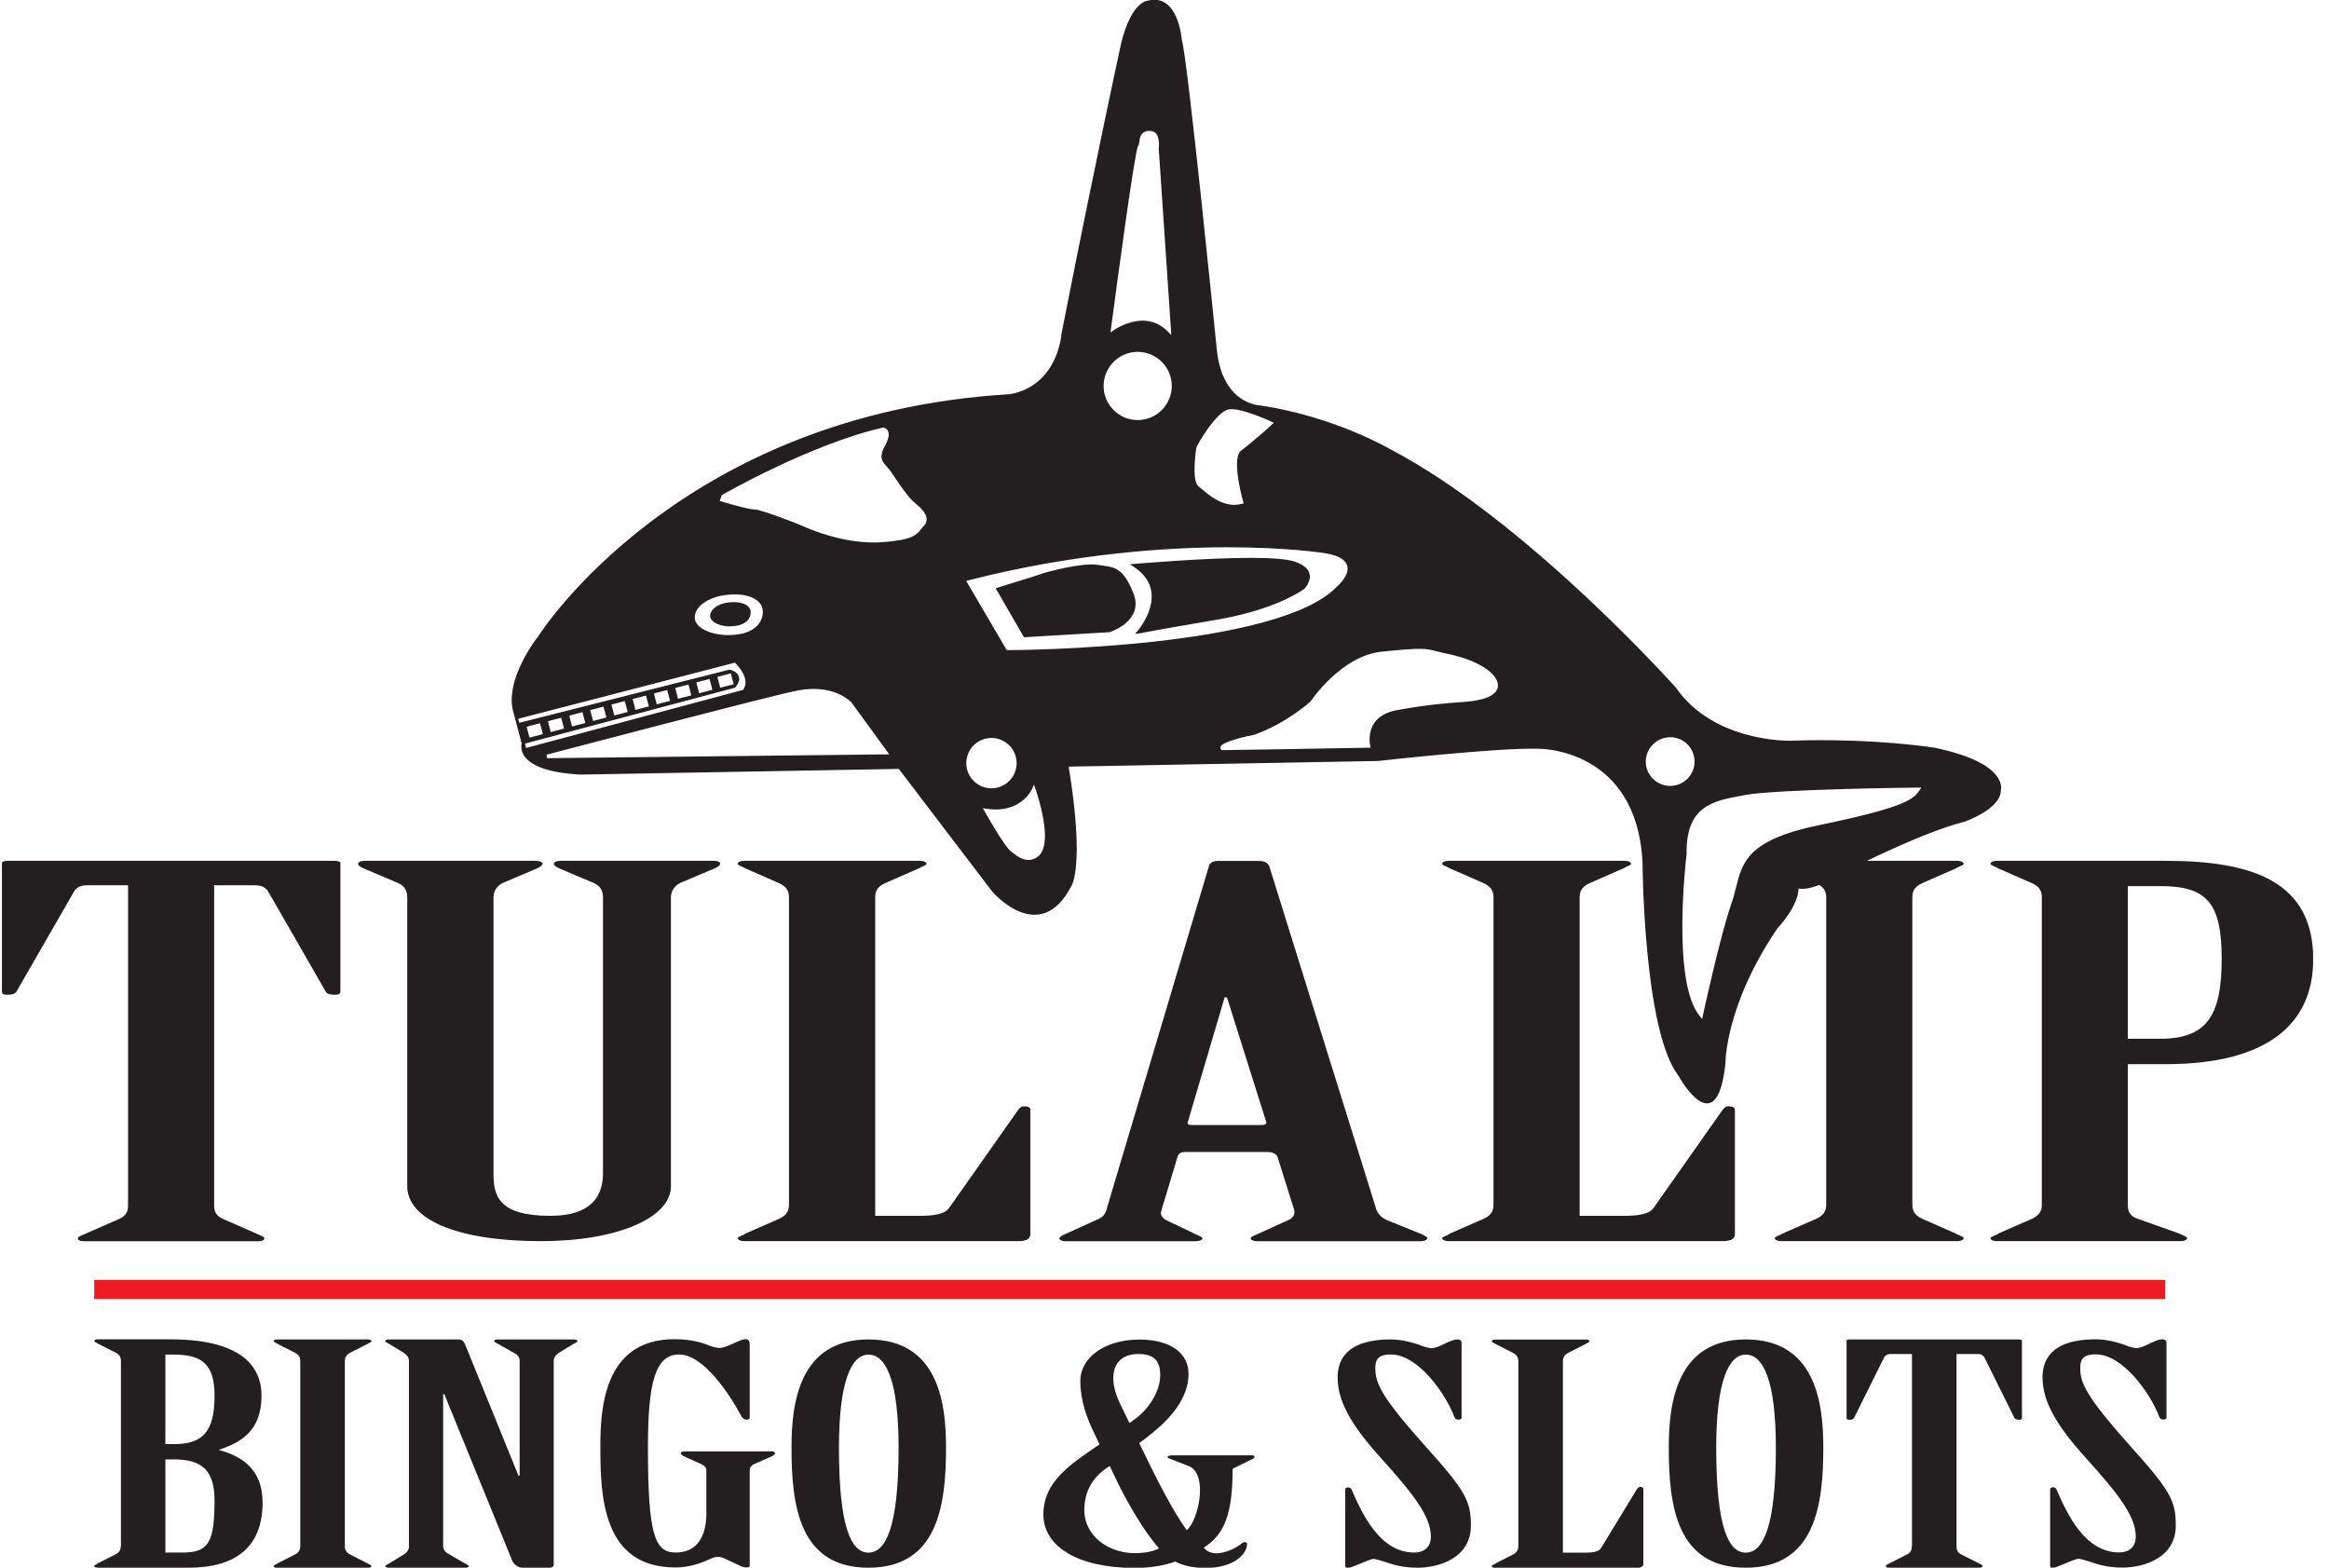 <svg xmlns="http://www.w3.org/2000/svg" width="104" height="70" viewBox="0 0 104 70" fill="none"><g id="TBS Logo Black" clip-path="url(#clip0_9707_6590)"><g id="Layer_1-2"><path id="Vector" d="M14.953 38.437H0.333C0.183 38.437 0.086 38.48 0.086 38.528V44.257C0.086 44.37 0.134 44.418 0.333 44.418C0.532 44.418 0.683 44.37 0.731 44.284L3.324 39.776C3.426 39.642 3.571 39.529 3.873 39.529H5.718V53.793C5.718 54.068 5.669 54.267 5.32 54.428L3.824 55.084C3.674 55.154 3.475 55.219 3.475 55.289C3.475 55.359 3.523 55.423 3.776 55.423H11.505C11.753 55.423 11.806 55.353 11.806 55.289C11.806 55.224 11.607 55.154 11.457 55.084L9.961 54.428C9.612 54.272 9.563 54.068 9.563 53.793V39.529H11.408C11.704 39.529 11.855 39.642 11.957 39.776L14.55 44.284C14.598 44.375 14.749 44.418 14.948 44.418C15.147 44.418 15.2 44.37 15.2 44.257V38.528C15.2 38.48 15.098 38.437 14.948 38.437H14.953ZM32.154 38.571C32.154 38.641 32.058 38.706 31.907 38.776L30.358 39.432C30.11 39.566 29.96 39.792 29.96 40.067V52.97C29.96 54.374 27.566 55.418 24.172 55.418C20.23 55.418 18.186 54.374 18.186 52.97V40.067C18.186 39.798 18.084 39.566 17.788 39.432L16.238 38.776C16.088 38.706 15.991 38.641 15.991 38.571C15.991 38.501 16.093 38.437 16.292 38.437H23.925C24.124 38.437 24.226 38.507 24.226 38.571C24.226 38.636 24.124 38.706 23.979 38.776L22.435 39.432C22.182 39.566 22.037 39.792 22.037 40.067V52.384C22.037 53.379 22.236 54.288 24.581 54.288C26.426 54.288 26.926 53.385 26.926 52.384V40.067C26.926 39.798 26.824 39.566 26.528 39.432L24.979 38.776C24.828 38.706 24.732 38.641 24.732 38.571C24.732 38.501 24.834 38.437 25.033 38.437H31.869C32.068 38.437 32.165 38.507 32.165 38.571H32.154ZM46.01 49.555V55.1C46.01 55.305 45.86 55.418 45.462 55.418H33.241C33.042 55.418 32.94 55.348 32.94 55.283C32.94 55.219 33.187 55.17 33.289 55.079L34.785 54.423C35.134 54.267 35.231 54.062 35.231 53.788V40.067C35.231 39.798 35.134 39.593 34.785 39.432L33.289 38.776C33.187 38.706 32.94 38.641 32.94 38.571C32.94 38.501 33.042 38.437 33.241 38.437H41.073C41.272 38.437 41.374 38.507 41.374 38.571C41.374 38.636 41.126 38.706 41.024 38.776L39.529 39.432C39.179 39.588 39.082 39.792 39.082 40.067V54.288H41.078C41.68 54.288 42.175 54.218 42.374 53.949L45.467 49.555C45.564 49.463 45.564 49.399 45.768 49.399C45.919 49.399 46.016 49.463 46.016 49.555H46.01ZM63.416 55.079L61.969 54.493C61.62 54.358 61.469 54.105 61.421 53.879L56.682 38.69C56.633 38.555 56.483 38.442 56.236 38.442H54.391C54.143 38.442 54.041 38.534 53.992 38.647L49.453 53.863C49.404 54.068 49.351 54.294 49.055 54.428L47.656 55.063C47.506 55.127 47.307 55.219 47.307 55.289C47.307 55.359 47.409 55.423 47.608 55.423H53.347C53.594 55.423 53.697 55.353 53.697 55.289C53.697 55.224 53.395 55.127 53.196 55.014L52.099 54.493C51.9 54.38 51.798 54.245 51.852 54.084L52.599 51.593C52.648 51.502 52.75 51.437 52.901 51.437H56.59C56.843 51.437 56.989 51.529 57.042 51.642L57.79 54.019C57.838 54.224 57.742 54.38 57.542 54.471L56.198 55.084C56.047 55.154 55.848 55.219 55.848 55.289C55.848 55.359 55.95 55.423 56.198 55.423H63.384C63.637 55.423 63.734 55.353 63.734 55.289C63.734 55.224 63.583 55.154 63.438 55.084L63.416 55.079ZM56.332 50.233H53.191C53.089 50.233 52.992 50.19 53.041 50.098L54.686 44.531H54.789L56.537 50.077C56.585 50.168 56.488 50.233 56.338 50.233H56.332ZM77.471 49.555V55.1C77.471 55.305 77.32 55.418 76.922 55.418H64.702C64.503 55.418 64.4 55.348 64.4 55.283C64.4 55.219 64.648 55.17 64.75 55.079L66.246 54.423C66.595 54.267 66.692 54.062 66.692 53.788V40.067C66.692 39.798 66.59 39.593 66.246 39.432L64.75 38.776C64.648 38.706 64.4 38.641 64.4 38.571C64.4 38.501 64.503 38.437 64.702 38.437H72.533C72.732 38.437 72.835 38.507 72.835 38.571C72.835 38.636 72.587 38.706 72.485 38.776L70.99 39.432C70.64 39.588 70.538 39.792 70.538 40.067V54.288H72.533C73.13 54.288 73.631 54.218 73.83 53.949L76.922 49.555C77.025 49.463 77.025 49.399 77.224 49.399C77.374 49.399 77.471 49.463 77.471 49.555ZM85.394 40.067V53.788C85.394 54.062 85.496 54.261 85.841 54.423L87.336 55.079C87.433 55.149 87.686 55.213 87.686 55.283C87.686 55.353 87.583 55.418 87.384 55.418H79.553C79.354 55.418 79.251 55.348 79.251 55.283C79.251 55.219 79.499 55.149 79.601 55.079L81.096 54.423C81.446 54.267 81.548 54.062 81.548 53.788V40.067C81.548 39.798 81.446 39.593 81.096 39.432L79.601 38.776C79.499 38.706 79.251 38.641 79.251 38.571C79.251 38.501 79.354 38.437 79.553 38.437H87.384C87.583 38.437 87.686 38.507 87.686 38.571C87.686 38.636 87.433 38.706 87.336 38.776L85.841 39.432C85.491 39.588 85.394 39.792 85.394 40.067ZM96.711 47.516C101.202 47.516 103.295 45.752 103.295 42.831C103.295 39.367 100.6 38.437 96.711 38.437H89.181C88.982 38.437 88.885 38.507 88.885 38.571C88.885 38.636 89.132 38.706 89.235 38.776L90.73 39.432C91.079 39.588 91.176 39.792 91.176 40.067V53.788C91.176 54.062 91.079 54.261 90.73 54.423L89.235 55.079C89.132 55.17 88.885 55.213 88.885 55.283C88.885 55.353 88.982 55.418 89.181 55.418H97.362C97.561 55.418 97.663 55.348 97.663 55.283C97.663 55.219 97.464 55.149 97.314 55.079L95.469 54.423C95.071 54.288 95.017 54.062 95.017 53.788V47.516H96.711ZM95.017 39.566H96.464C98.556 39.566 99.207 40.314 99.207 42.826C99.207 45.338 98.556 46.381 96.464 46.381H95.017V39.566ZM89.347 35.317C89.31 36.151 87.712 36.694 87.712 36.694C85.937 37.13 82.85 38.69 82.85 38.69C80.854 39.921 80.311 39.669 80.311 39.669C80.311 40.47 79.37 41.449 79.37 41.449C77.008 44.934 77.046 47.511 77.046 47.511C76.648 51.142 74.943 48.022 74.943 48.022C73.383 45.989 73.346 38.512 73.346 38.512C73.093 33.397 68.736 33.434 68.736 33.434C66.993 33.365 61.55 33.978 61.55 33.978L47.721 34.231C48.447 38.657 47.85 39.545 47.85 39.545C46.435 42.304 44.311 39.814 44.311 39.814L40.137 34.333L25.947 34.586C22.898 34.44 23.296 33.203 23.296 33.203L22.951 31.896C22.44 30.374 24.059 28.378 24.059 28.378C24.059 28.378 30.304 18.471 45.112 17.599C47.253 17.201 47.398 14.915 47.398 14.915C48.92 7.186 49.974 2.356 49.974 2.356C50.41 0.07 51.244 0.032 51.244 0.032C52.626 -0.328 52.772 1.775 52.772 1.775C53.024 2.501 54.331 15.566 54.331 15.566C54.568 18.089 56.289 18.105 56.289 18.105C59.63 18.61 62.093 20.063 62.093 20.063C68.193 23.258 74.83 30.697 74.83 30.697C76.535 33.166 79.945 33.074 79.945 33.074C83.684 32.945 86.384 33.386 86.384 33.386C89.778 34.091 89.342 35.312 89.342 35.312L89.347 35.317ZM53.519 21.719C53.557 21.746 53.611 21.789 53.67 21.843C53.955 22.085 54.493 22.542 55.111 22.542C55.23 22.542 55.348 22.526 55.466 22.494L55.536 22.473L55.515 22.402C55.359 21.865 55.036 20.412 55.418 20.122C56.031 19.654 56.795 18.965 56.8 18.955L56.881 18.879L56.784 18.831C56.73 18.804 55.359 18.175 54.853 18.282C54.304 18.401 53.455 19.853 53.417 20.004C53.417 20.02 53.191 21.477 53.519 21.714V21.719ZM49.582 14.851L49.716 14.754C49.716 14.754 50.324 14.318 51.023 14.318C51.459 14.318 51.846 14.485 52.164 14.818L52.304 14.958L51.744 6.648C51.744 6.648 51.809 6.18 51.62 5.959C51.55 5.879 51.459 5.847 51.309 5.841C50.937 5.868 50.905 6.126 50.878 6.314C50.867 6.401 50.857 6.481 50.819 6.524C50.674 6.707 49.856 12.823 49.609 14.689L49.587 14.856L49.582 14.851ZM49.281 17.233C49.281 18.073 49.964 18.756 50.803 18.756C51.642 18.756 52.325 18.073 52.325 17.233C52.325 16.394 51.642 15.711 50.803 15.711C49.964 15.711 49.281 16.394 49.281 17.233ZM31.025 27.62C31.068 28.034 31.73 28.357 32.531 28.357C32.633 28.357 32.741 28.352 32.848 28.341C33.811 28.239 34.102 27.684 34.059 27.244C34.005 26.754 33.381 26.464 32.472 26.56C32.041 26.603 31.66 26.743 31.391 26.942C31.133 27.136 31.003 27.383 31.025 27.62ZM23.495 33.397L33.182 30.804C33.526 30.326 32.956 29.723 32.816 29.589L23.14 32.095L23.188 32.273L32.569 29.901C32.617 29.901 32.918 29.976 32.994 30.202C33.042 30.347 32.983 30.519 32.822 30.707L23.441 33.203L23.495 33.397ZM23.645 32.934L24.242 32.778L24.113 32.294L23.516 32.45L23.645 32.934ZM24.592 32.687L25.189 32.531L25.06 32.047L24.468 32.203L24.592 32.687ZM25.538 32.439L26.136 32.283L26.012 31.799L25.42 31.955L25.544 32.439H25.538ZM26.485 32.192L27.077 32.036L26.948 31.552L26.356 31.708L26.485 32.192ZM27.432 31.945L28.029 31.789L27.9 31.305L27.303 31.46L27.432 31.945ZM28.378 31.697L28.976 31.541L28.846 31.057L28.25 31.213L28.373 31.697H28.378ZM29.325 31.45L29.922 31.294L29.793 30.81L29.201 30.966L29.325 31.45ZM30.272 31.202L30.869 31.046L30.745 30.562L30.154 30.718L30.277 31.202H30.272ZM31.219 30.955L31.81 30.799L31.686 30.315L31.095 30.471L31.219 30.955ZM32.165 30.707L32.762 30.552L32.633 30.067L32.036 30.223L32.16 30.707H32.165ZM39.712 33.687L38.017 31.358C38.017 31.358 37.469 30.761 36.328 30.761C36.07 30.761 35.791 30.794 35.511 30.853C33.854 31.208 24.5 33.677 24.404 33.698L24.425 33.854L39.712 33.682V33.687ZM41.379 23.166C41.368 22.908 41.099 22.655 40.836 22.44C40.567 22.22 40.196 21.671 39.948 21.305C39.835 21.133 39.739 20.993 39.685 20.929C39.658 20.896 39.631 20.864 39.599 20.832C39.416 20.638 39.222 20.434 39.513 19.918C39.674 19.622 39.722 19.396 39.653 19.245C39.604 19.143 39.513 19.1 39.437 19.089C36.162 19.842 32.273 22.085 32.23 22.107L32.138 22.365L32.203 22.386C32.251 22.402 33.413 22.752 33.714 22.752C33.978 22.752 35.565 23.36 35.898 23.511C36.382 23.726 37.646 24.221 39.013 24.221C39.136 24.221 39.255 24.221 39.378 24.21C40.739 24.118 40.922 23.882 41.121 23.64C41.159 23.597 41.196 23.548 41.239 23.5C41.336 23.403 41.385 23.295 41.379 23.177V23.166ZM44.273 35.199C44.892 35.199 45.397 34.693 45.397 34.075C45.397 33.456 44.892 32.95 44.273 32.95C43.654 32.95 43.149 33.456 43.149 34.075C43.149 34.693 43.654 35.199 44.273 35.199ZM46.231 35.215L46.172 35.032L46.096 35.209C46.08 35.252 45.585 36.355 44.031 36.108L43.886 36.086L43.961 36.215C43.999 36.28 44.843 37.791 45.144 38.017L45.209 38.066C45.403 38.216 45.645 38.399 45.924 38.399C46.059 38.399 46.188 38.356 46.317 38.27C46.801 37.947 46.774 36.861 46.236 35.209L46.231 35.215ZM59.71 26.184C59.71 26.184 60.286 25.694 60.157 25.259C60.071 24.957 59.683 24.764 59.016 24.678C59 24.678 57.403 24.436 54.805 24.436C52.207 24.436 47.984 24.694 43.235 25.915L43.143 25.936L44.956 29.029H44.999C45.489 29.029 57.075 28.959 59.71 26.184ZM66.885 30.675C66.966 30.116 66.036 29.486 64.713 29.212C64.503 29.169 64.347 29.131 64.212 29.094C63.648 28.954 63.588 28.905 61.69 29.099C59.92 29.277 58.57 31.245 58.527 31.315C58.516 31.326 57.489 32.273 56.02 32.805C55.59 32.891 54.584 33.117 54.504 33.343C54.487 33.386 54.498 33.429 54.525 33.467L54.547 33.494H54.579C54.579 33.494 59.624 33.418 61.114 33.386H61.206L61.184 33.295C61.184 33.295 61.06 32.751 61.356 32.3C61.555 31.998 61.894 31.799 62.362 31.713C63.755 31.455 64.702 31.391 65.159 31.358L65.293 31.348C65.665 31.321 66.805 31.24 66.885 30.67V30.675ZM75.669 34.005C75.669 33.402 75.18 32.918 74.583 32.918C73.986 32.918 73.491 33.408 73.491 34.005C73.491 34.602 73.98 35.091 74.583 35.091C75.185 35.091 75.669 34.602 75.669 34.005ZM85.792 35.166H85.652C85.394 35.166 79.316 35.242 77.95 35.495L77.805 35.522C76.503 35.758 75.276 35.979 75.314 38.136C75.287 38.372 74.636 43.88 75.911 45.381L76.008 45.494L76.04 45.349C76.046 45.311 76.815 41.777 77.315 40.346C77.401 40.104 77.46 39.868 77.519 39.631C77.805 38.485 78.052 37.495 81.247 36.839C85.2 36.027 85.464 35.651 85.717 35.285L85.797 35.166H85.792ZM32.606 27.964C32.671 27.964 32.73 27.964 32.795 27.953C33.047 27.927 33.246 27.84 33.376 27.711C33.483 27.599 33.532 27.453 33.521 27.303C33.488 27.012 33.117 26.84 32.574 26.894C31.998 26.953 31.681 27.265 31.713 27.529C31.74 27.776 32.133 27.97 32.612 27.97L32.606 27.964ZM50.62 26.517C50.19 25.377 49.765 25.323 49.232 25.253C49.157 25.243 49.082 25.232 49.006 25.221C48.334 25.108 46.688 25.549 46.5 25.625C46.322 25.694 44.563 26.232 44.547 26.238L44.461 26.265L45.725 28.454L49.544 28.228C49.577 28.217 50.324 27.98 50.604 27.405C50.738 27.136 50.744 26.835 50.625 26.517H50.62ZM58.473 25.619C58.419 25.388 58.199 25.205 57.817 25.076C57.494 24.968 56.833 24.909 55.859 24.909C53.713 24.909 50.684 25.178 50.658 25.178L50.453 25.194L50.625 25.307C51.088 25.614 51.357 25.99 51.416 26.437C51.534 27.308 50.814 28.152 50.808 28.158L50.684 28.303L50.873 28.282C50.916 28.282 50.975 28.265 51.099 28.239C51.421 28.179 52.185 28.034 54.288 27.679C56.623 27.287 57.828 26.571 58.161 26.351L58.199 26.329L58.209 26.318L58.258 26.281C58.36 26.157 58.543 25.899 58.478 25.619H58.473ZM5.395 69.021C5.395 69.182 5.341 69.306 5.164 69.403L4.389 69.795C4.335 69.849 4.206 69.876 4.206 69.919C4.206 69.962 4.26 70 4.362 70H8.418C10.537 70 11.726 69.064 11.726 67.09C11.726 65.578 10.768 65.008 9.762 64.739C10.768 64.411 11.677 63.884 11.677 62.319C11.677 60.673 10.284 59.801 7.595 59.801H4.367C4.265 59.801 4.211 59.844 4.211 59.882C4.211 59.92 4.341 59.963 4.394 60.006L5.169 60.398C5.352 60.495 5.4 60.614 5.4 60.78V69.021H5.395ZM7.385 60.485H7.772C9.036 60.485 9.58 60.931 9.58 62.319C9.58 63.949 9.036 64.481 7.772 64.481H7.385V60.485ZM7.385 65.164H7.772C9.036 65.164 9.58 65.67 9.58 66.998C9.58 68.832 9.321 69.322 8.186 69.322H7.385V65.159V65.164ZM13.409 69.026C13.409 69.188 13.355 69.311 13.178 69.408L12.403 69.801C12.35 69.844 12.221 69.881 12.221 69.924C12.221 69.968 12.274 70.005 12.377 70.005H16.432C16.534 70.005 16.588 69.962 16.588 69.924C16.588 69.887 16.459 69.844 16.405 69.801L15.631 69.408C15.448 69.311 15.399 69.193 15.399 69.026V60.786C15.399 60.624 15.453 60.501 15.631 60.404L16.405 60.011C16.459 59.968 16.588 59.931 16.588 59.888C16.588 59.844 16.534 59.807 16.432 59.807H12.377C12.274 59.807 12.221 59.85 12.221 59.888C12.221 59.925 12.35 59.968 12.403 60.011L13.178 60.404C13.361 60.501 13.409 60.619 13.409 60.786V69.026ZM18.266 69.026C18.266 69.188 18.191 69.3 18.035 69.408L17.39 69.801C17.336 69.844 17.207 69.881 17.207 69.935C17.207 69.962 17.261 70.005 17.363 70.005H20.773C20.875 70.005 20.929 69.962 20.929 69.935C20.929 69.881 20.827 69.838 20.746 69.801L20.047 69.392C19.864 69.295 19.789 69.188 19.789 69.026V62.254H19.842L22.865 69.666C22.941 69.871 23.15 70.005 23.382 70.005H24.468C24.651 70.005 24.726 69.951 24.726 69.855V60.786C24.726 60.624 24.802 60.511 24.958 60.404L25.603 60.011C25.678 59.968 25.786 59.931 25.786 59.877C25.786 59.85 25.732 59.807 25.63 59.807H22.22C22.118 59.807 22.064 59.85 22.064 59.877C22.064 59.931 22.193 59.974 22.247 60.011L22.973 60.42C23.156 60.517 23.204 60.624 23.204 60.786V65.885H23.15L20.773 60.038C20.719 59.904 20.644 59.807 20.461 59.807H17.357C17.255 59.807 17.201 59.85 17.201 59.877C17.201 59.931 17.33 59.974 17.384 60.011L18.03 60.404C18.186 60.511 18.261 60.619 18.261 60.786V69.026H18.266ZM31.547 67.515C31.547 68.806 30.977 69.322 30.175 69.322C29.244 69.322 28.933 68.558 28.933 64.642C28.933 61.776 29.244 60.479 30.326 60.479C31.407 60.479 32.574 62.233 33.117 63.255C33.171 63.335 33.246 63.389 33.349 63.389C33.424 63.389 33.478 63.346 33.478 63.292V60.027C33.478 59.893 33.424 59.796 33.295 59.796C33.166 59.796 33.01 59.866 32.778 59.974C32.52 60.097 32.262 60.189 32.133 60.189C32.031 60.189 31.848 60.146 31.746 60.108C31.488 60.001 30.971 59.796 30.116 59.796C26.937 59.796 26.808 62.953 26.808 64.621C26.808 66.891 26.937 69.989 30.17 69.989C30.74 69.989 31.256 69.828 31.799 69.569C31.902 69.526 31.982 69.516 32.058 69.516C32.16 69.516 32.214 69.532 32.316 69.569L33.09 69.935C33.144 69.962 33.246 69.989 33.349 69.989C33.424 69.989 33.478 69.962 33.478 69.919V65.648C33.478 65.514 33.553 65.417 33.736 65.347L34.483 65.019C34.559 64.965 34.613 64.938 34.613 64.885C34.613 64.831 34.537 64.804 34.43 64.804H30.605C30.476 64.804 30.401 64.831 30.401 64.885C30.401 64.938 30.428 64.965 30.53 65.019L31.256 65.347C31.439 65.428 31.541 65.508 31.541 65.648V67.499L31.547 67.515ZM38.781 59.807C35.678 59.807 35.344 62.674 35.344 64.632C35.344 67.203 35.678 70 38.781 70C41.885 70 42.245 67.197 42.245 64.632C42.245 62.674 41.912 59.807 38.781 59.807ZM38.781 60.485C39.556 60.485 40.126 61.625 40.126 64.648C40.126 68.182 39.556 69.327 38.781 69.327C38.007 69.327 37.463 68.187 37.463 64.648C37.463 61.63 38.033 60.485 38.781 60.485ZM52.32 64.987C52.218 64.987 52.137 65.014 52.137 65.057C52.137 65.1 52.212 65.126 52.32 65.164L53.094 65.465C53.971 65.847 53.508 67.913 52.992 68.322C52.373 67.477 51.62 65.982 51.104 64.911L50.873 64.438L51.212 64.18C51.884 63.663 53.073 62.658 53.073 61.351C53.073 60.398 52.244 59.812 50.878 59.812C49.356 59.812 48.242 60.603 48.242 61.663C48.242 62.561 48.554 63.362 48.84 63.949L49.098 64.492L48.608 64.831C47.522 65.578 46.591 66.342 46.591 67.617C46.591 69.032 48.092 70.01 50.674 70.01C51.502 70.01 52.121 69.86 52.481 69.725C52.815 69.903 53.256 70.01 53.826 70.01C55.144 70.01 55.687 69.36 55.687 68.935C55.687 68.838 55.531 68.838 55.456 68.908C55.273 69.069 54.783 69.354 54.321 69.354C54.035 69.354 53.88 69.247 53.751 69.107C54.681 68.51 55.041 67.612 55.041 65.584L55.87 65.175C55.972 65.148 56.026 65.078 56.026 65.051C56.026 64.997 55.972 64.981 55.87 64.981H52.33L52.32 64.987ZM49.867 66.116C50.308 67.025 51.056 68.348 51.755 69.134C51.524 69.268 51.136 69.349 50.668 69.349C49.533 69.349 48.42 68.612 48.42 67.418C48.42 66.546 48.834 65.896 49.555 65.46L49.867 66.111V66.116ZM50.437 63.545L50.023 62.69C49.453 61.533 49.636 60.458 50.851 60.458C51.653 60.458 51.809 60.904 51.809 61.394C51.809 62.141 51.292 62.916 50.695 63.352L50.437 63.54V63.545ZM65.266 59.958C65.266 59.877 65.213 59.807 65.084 59.807C64.928 59.807 64.772 59.877 64.54 59.984C64.309 60.108 64.051 60.2 63.943 60.2C63.836 60.2 63.685 60.157 63.556 60.119C63.169 59.958 62.599 59.807 62.109 59.807C60.791 59.807 59.732 60.216 59.732 61.507C59.732 62.502 60.248 63.534 61.647 65.084C63.12 66.713 63.895 67.708 63.895 68.617C63.895 69.037 63.637 69.322 63.147 69.322C61.62 69.322 60.824 67.595 60.356 66.509C60.329 66.466 60.275 66.412 60.2 66.412C60.097 66.412 60.071 66.466 60.071 66.509V69.935C60.071 69.978 60.097 70.005 60.2 70.005C60.302 70.005 60.404 69.951 60.512 69.908C61.028 69.704 61.232 69.607 61.34 69.607C61.415 69.607 61.571 69.65 61.856 69.742C62.168 69.849 62.604 70 63.303 70C64.261 70 65.681 69.564 65.681 68.123C65.681 67.047 65.476 66.6 63.664 64.589C61.749 62.453 61.415 61.786 61.415 61.119C61.415 60.764 61.469 60.479 62.114 60.479C63.303 60.479 64.546 62.195 64.954 63.292C64.981 63.346 65.03 63.389 65.111 63.389C65.213 63.389 65.266 63.362 65.266 63.319V59.947V59.958ZM67.8 69.026C67.8 69.188 67.746 69.311 67.569 69.408L66.794 69.801C66.74 69.855 66.611 69.881 66.611 69.924C66.611 69.968 66.665 70.005 66.767 70.005H73.098C73.302 70.005 73.383 69.935 73.383 69.817V66.487C73.383 66.434 73.329 66.391 73.254 66.391C73.152 66.391 73.152 66.434 73.098 66.487L71.495 69.123C71.393 69.284 71.135 69.327 70.823 69.327H69.79V60.791C69.79 60.63 69.844 60.506 70.021 60.409L70.796 60.017C70.85 59.974 70.979 59.936 70.979 59.893C70.979 59.85 70.925 59.812 70.823 59.812H66.767C66.665 59.812 66.611 59.855 66.611 59.893C66.611 59.931 66.74 59.974 66.794 60.017L67.569 60.409C67.751 60.506 67.8 60.624 67.8 60.791V69.032V69.026ZM77.955 59.807C74.857 59.807 74.518 62.674 74.518 64.632C74.518 67.203 74.852 70 77.955 70C81.059 70 81.419 67.197 81.419 64.632C81.419 62.674 81.086 59.807 77.955 59.807ZM77.955 60.485C78.73 60.485 79.3 61.625 79.3 64.648C79.3 68.182 78.73 69.327 77.955 69.327C77.181 69.327 76.637 68.187 76.637 64.648C76.637 61.63 77.207 60.485 77.955 60.485ZM85.373 69.021C85.373 69.182 85.346 69.306 85.168 69.403L84.394 69.795C84.318 69.838 84.211 69.876 84.211 69.919C84.211 69.962 84.238 70 84.367 70H88.374C88.503 70 88.53 69.957 88.53 69.919C88.53 69.881 88.428 69.838 88.347 69.795L87.573 69.403C87.39 69.306 87.368 69.188 87.368 69.021V60.458H88.326C88.481 60.458 88.557 60.528 88.611 60.608L89.955 63.314C89.982 63.368 90.058 63.395 90.16 63.395C90.262 63.395 90.289 63.368 90.289 63.298V59.861C90.289 59.834 90.235 59.807 90.16 59.807H82.586C82.511 59.807 82.457 59.834 82.457 59.861V63.298C82.457 63.368 82.484 63.395 82.586 63.395C82.689 63.395 82.769 63.368 82.791 63.314L84.135 60.608C84.189 60.528 84.264 60.458 84.421 60.458H85.378V69.021H85.373ZM96.743 59.952C96.743 59.871 96.69 59.801 96.561 59.801C96.404 59.801 96.249 59.871 96.017 59.979C95.786 60.103 95.528 60.194 95.42 60.194C95.313 60.194 95.162 60.151 95.033 60.114C94.646 59.952 94.076 59.801 93.586 59.801C92.268 59.801 91.209 60.21 91.209 61.501C91.209 62.496 91.725 63.529 93.123 65.078C94.597 66.708 95.372 67.703 95.372 68.612C95.372 69.032 95.114 69.317 94.624 69.317C93.097 69.317 92.3 67.59 91.832 66.504C91.806 66.46 91.757 66.407 91.677 66.407C91.574 66.407 91.547 66.46 91.547 66.504V69.93C91.547 69.973 91.574 70 91.677 70C91.779 70 91.881 69.946 91.989 69.903C92.505 69.698 92.709 69.602 92.817 69.602C92.892 69.602 93.048 69.645 93.333 69.736C93.645 69.844 94.081 69.994 94.78 69.994C95.738 69.994 97.158 69.559 97.158 68.117C97.158 67.041 96.953 66.595 95.141 64.583C93.231 62.448 92.892 61.781 92.892 61.114C92.892 60.759 92.946 60.474 93.591 60.474C94.78 60.474 96.023 62.19 96.431 63.287C96.458 63.341 96.507 63.384 96.587 63.384C96.69 63.384 96.743 63.357 96.743 63.314V59.941V59.952Z" fill="#231F20"></path><path id="Vector_2" d="M96.69 58.005H4.206V57.15H96.69V58.005Z" fill="#ED1C24"></path></g></g><defs><clipPath id="clip0_9707_6590"><rect width="103.203" height="70" fill="white" transform="translate(0.086)"></rect></clipPath></defs></svg>